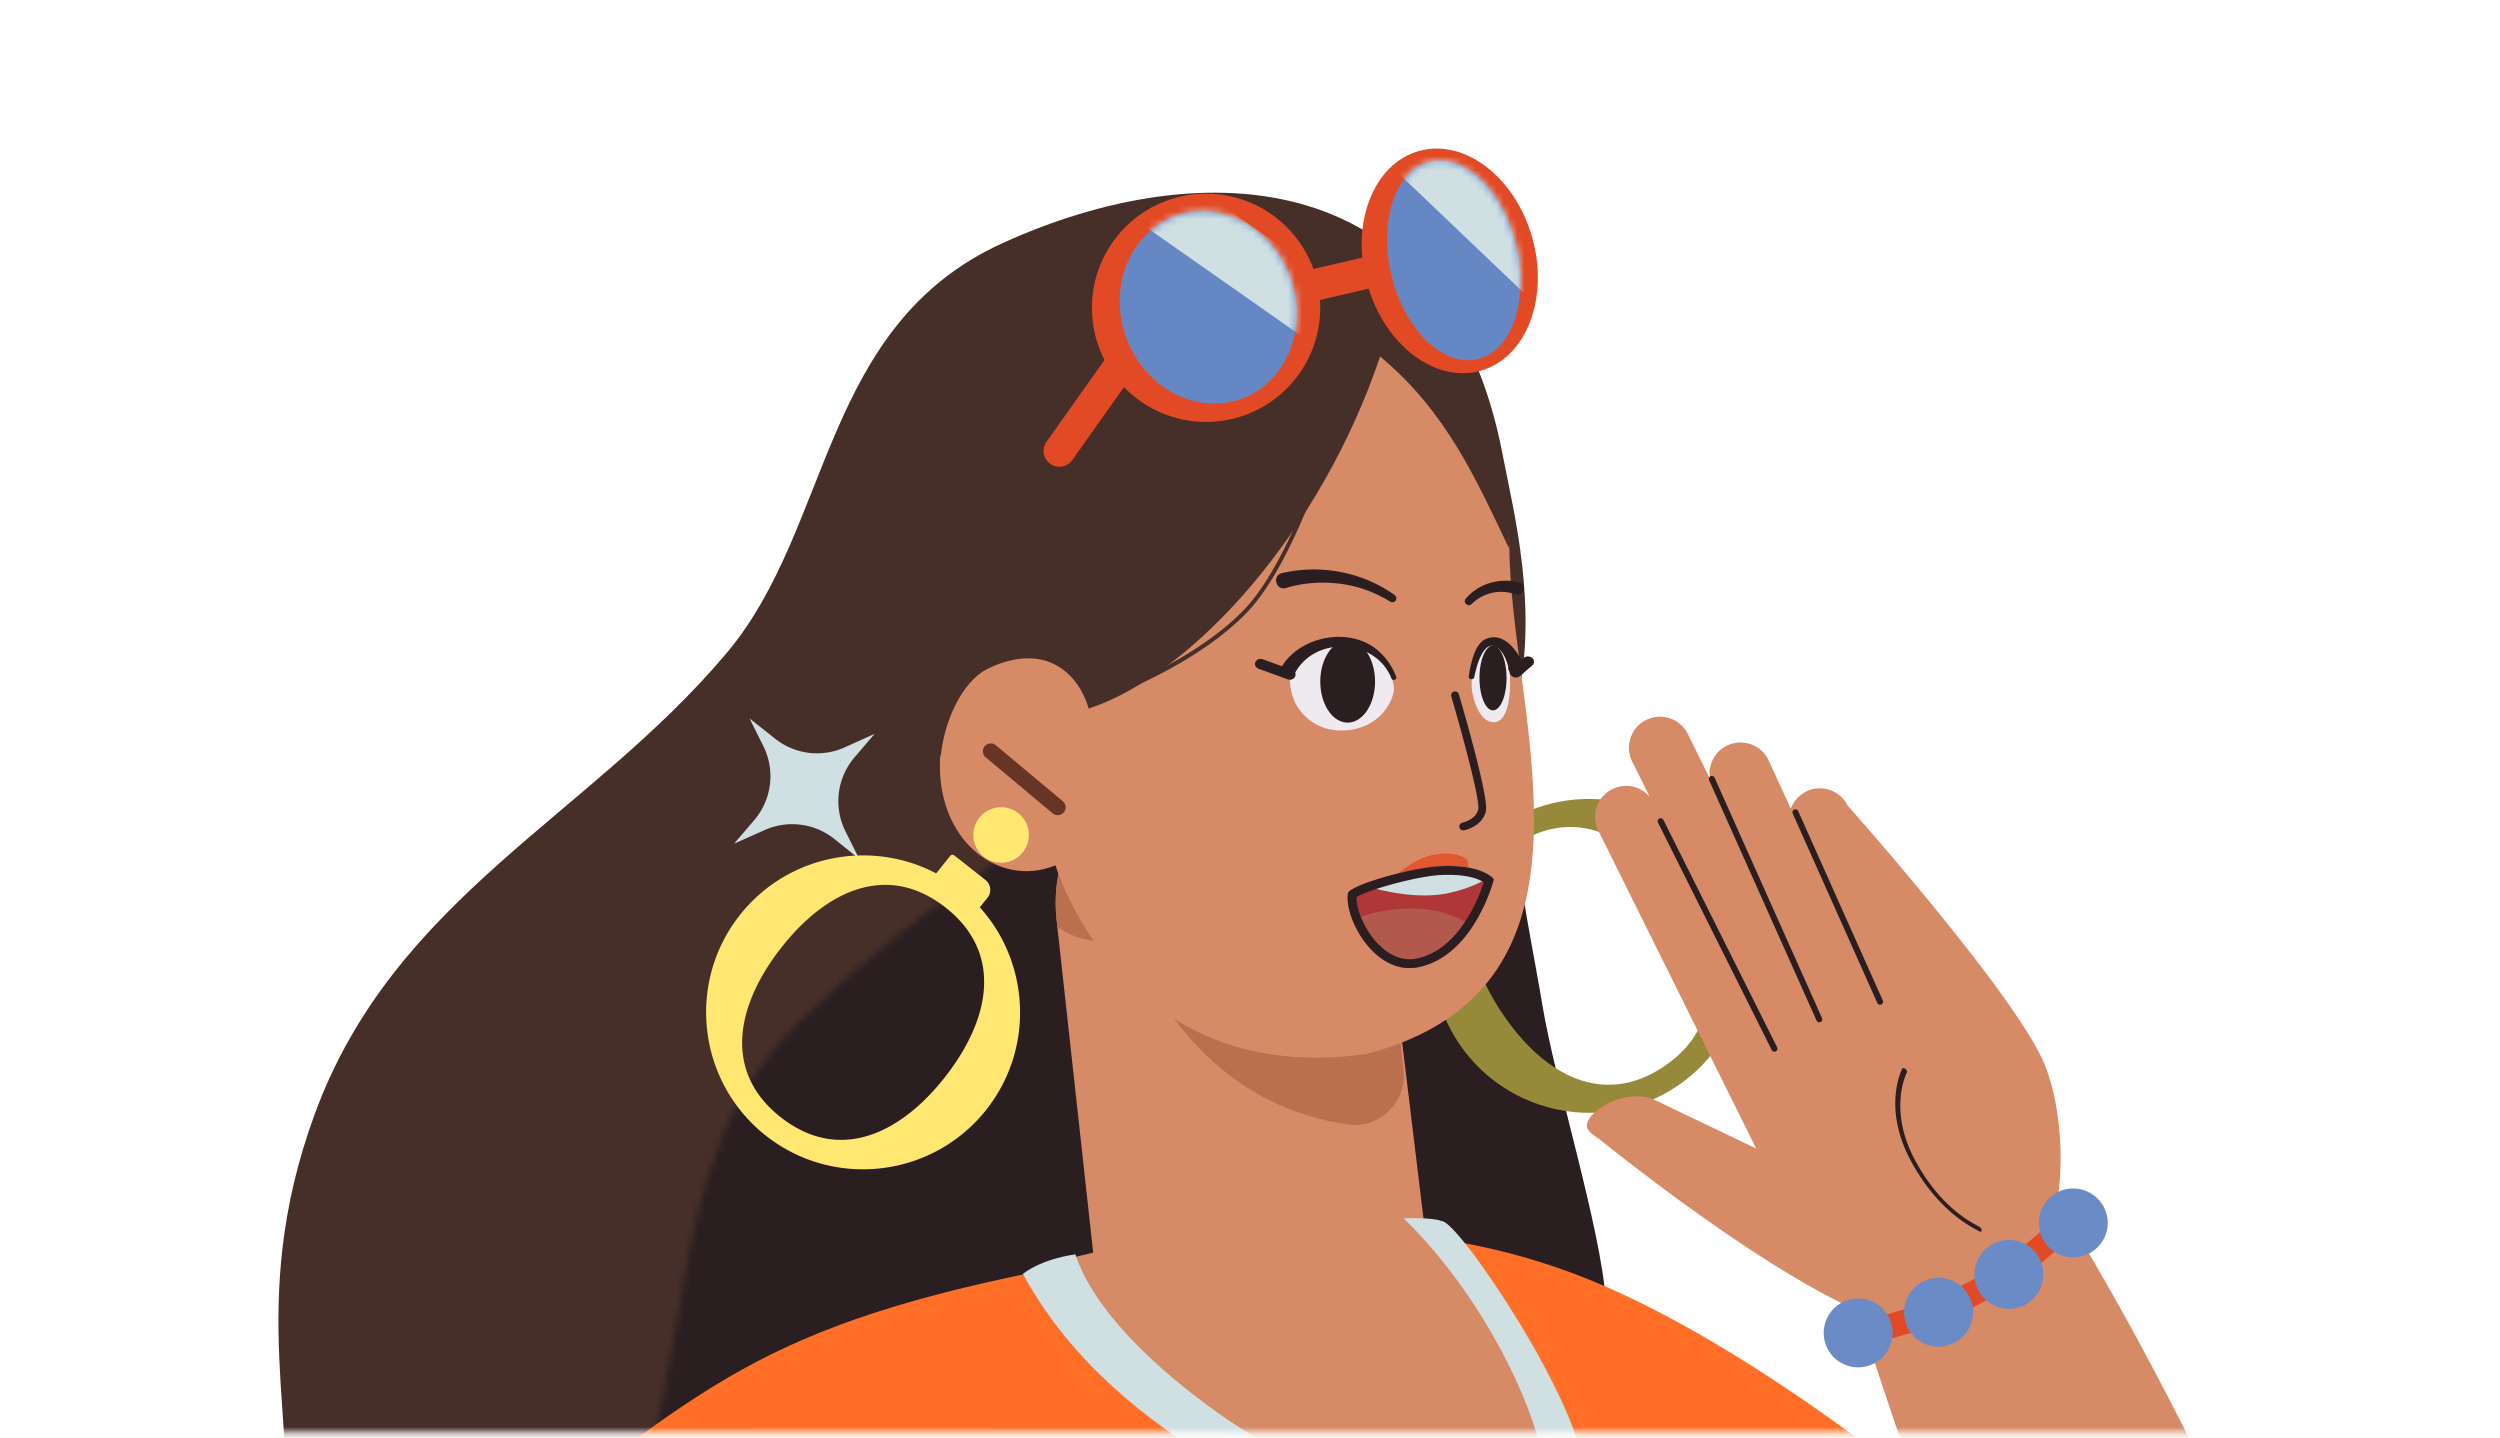 <svg width="360" height="207" fill="none" xmlns="http://www.w3.org/2000/svg"><mask id="prefix__a" style="mask-type:luminance" maskUnits="userSpaceOnUse" x="0" y="0" width="360" height="207"><path d="M359.101 0H0v206.27h359.101V0z" fill="#fff"/></mask><g mask="url(#prefix__a)"><path d="M230.868 266.826c-17.046-37.838 1.792-56.375.215-79.749-.693-10.391-7.323-31.472-9.138-42.604-1.828-11.132-6.463-31.042-3.62-42.807 3.357-13.89-.394-28.056-1.935-36.154-7.979-41.84-43.063-43.726-72.09-30.469-26.053 11.896-24.464 40.884-39.611 58.931-19.817 23.613-47.889 35.199-59.356 66.42-10.154 27.662-1.876 45.721-4.802 62.18-2.927 16.458-19.208 25.87-35.621 44.264-16.401 18.393-21.323 43.655-21.323 43.655l49.131 2.4c-1.338-4.682-1.684-11.37 4.982-15.515 11.073-6.879 14.883-8.838 16.126-14.44 0 0 3.26 7.919-9.437 18.358-3.464 2.854-2.449 8.253-.25 12.159l16.376.8 119.239 8.134c-1.697-2.831-2.736-7.465 2.436-13.222 8.076-8.982 7.06-15.049 7.215-15.897 0 0 3.058 3.786-3.906 16.052-2.652 4.67-.537 10.535 2.294 13.616l36.254 2.473s17.512-34.924 6.845-58.585h-.024z" fill="#472F29"/><mask id="prefix__b" style="mask-type:luminance" maskUnits="userSpaceOnUse" x="0" y="110" width="301" height="257"><path d="M175.657 110.493c-14.526.346-40.149 17.008-60.742 36.787-20.594 19.779-13.869 51.418-26.244 73.813-16.139 29.226-72.795 41.123-87.667 94.285-12.22 43.702 207.861 53.52 212.149 49.997 4.277-3.524 86.305-73.121 87.165-77.098.86-3.965-19.877-150.6-19.877-150.6s-77.728-27.841-104.784-27.196v.012z" fill="#fff"/></mask><g mask="url(#prefix__b)"><path d="M231.023 267.053c-17.046-37.838 1.792-56.375.215-79.749-.693-10.391-7.322-31.472-9.138-42.604-1.828-11.132-6.463-31.042-3.62-42.807 3.357-13.89-.394-28.056-1.935-36.154-7.979-41.84-43.063-43.726-72.09-30.469-26.053 11.896-24.464 40.884-39.611 58.931-19.817 23.613-47.889 35.199-59.356 66.42-10.154 27.662-1.876 45.721-4.802 62.18-2.927 16.458-19.208 25.87-35.621 44.264-16.413 18.393-21.335 43.655-21.335 43.655l49.132 2.4c-1.338-4.682-1.685-11.37 4.98-15.515 11.074-6.879 14.885-8.838 16.127-14.44 0 0 3.261 7.919-9.437 18.358-3.464 2.854-2.448 8.253-.25 12.159l16.377.8 119.238 8.134c-1.696-2.831-2.736-7.465 2.437-13.222 8.075-8.982 7.06-15.049 7.215-15.897 0 0 3.058 3.786-3.906 16.052-2.652 4.67-.538 10.535 2.293 13.616l36.254 2.472s17.512-34.923 6.845-58.584h-.012z" fill="#2A1E21"/></g><path d="M144.073 207.728c-10.596-10.798-36.111-1.326-42.884 2.126-6.773 3.463-110.148 69.608-111.092 129.053-.179 11.084 6.08 26.551 12.65 31.245 26.16 21.535 100.807 61.165 110.184 58.346 11.05-3.32 18.743-23.589 18.372-29.621-.227-3.595-42.25-31.938-74.706-50.964-7.633-4.467-8.159-15.3-2.007-21.655 16.569-17.115 42.12-31.675 54.041-41.063 12.853-10.116 31.572-23.481 39.742-39.14 8.386-16.1 1.302-32.642-4.3-38.339v.012z" fill="#D68A65"/><path d="M88.754 299.122c7.872-5.375 15.016-10.081 19.877-13.915 12.853-10.116 31.572-23.481 39.742-39.14.359-.68.645-1.373.956-2.054l-9.437-27.184-28.43-10.989c-4.491 1.41-8.23 2.986-10.261 4.026-2.938 1.504-24.082 14.81-47.148 34.266 9.114 12.625 25.372 36.083 34.701 55.002v-.012z" fill="#BA704F"/><path d="M141.792 392.392s53.837 10.665 98.047 4.658c39.025-5.303 25.754-6.498 28.072-8.122a.574.574 0 00.155-.788l-5.806-42.401 2.497-42.102s15.242-10.833 13.666-34.016c-.61-8.922-6.391-17.928-6.391-17.928l-10.369-13.413 22.469-17.952s-25.897-22.681-51.078-34.243c-22.29-10.236-43.039-9.686-59.392-7.19-48.785 7.417-62.809 14.249-82.005 28.259-7.621 5.566-25.05 19.564-33.698 25.703-1.768 1.255-5.674 3.691-7.083 5.053 1.326 1.696 23.807 14.356 38.75 29.644 14.944 15.289 15.35 25.62 15.35 25.62l12.256-8.098s13.797 27.985 21.06 41.35c7.262 13.365 8.684 23.959 8.684 23.959l-5.208 42.019.024-.012z" fill="#FF6F27"/><path d="M175.286 206.27c15.003 12.506 39.695 17.271 46.575 11.622 6.582-5.399-1.314-24.389-16.962-39.546-.717-.693-2.354-2.246-3.668-2.974-5.088-.179-10.308-.06-15.66.489-11.945 1.219-22.159 2.998-31.046 5.208 1.087 8.6 11.324 17.342 20.773 25.213l-.012-.012z" fill="#D68A65"/><path d="M271.16 137.068l-2.019-1.159a5.111 5.111 0 00-5.615.358l-1.851 1.41 1.123-2.102a5.081 5.081 0 00-.299-5.303l-1.433-2.079 2.018 1.159a5.111 5.111 0 005.615-.358l1.851-1.41-1.146 2.174a5.113 5.113 0 00.334 5.291l1.41 2.007.012.012zM125.952 105.667l-2.891 3.38a9.721 9.721 0 00-1.314 10.666l1.983 3.978-3.548-2.855a9.724 9.724 0 00-10.057-1.314l-4.408 1.959 2.89-3.38a9.72 9.72 0 001.314-10.666l-1.982-3.977 3.679 2.914a9.688 9.688 0 0010.058 1.23l4.276-1.935z" fill="#CFDFE2"/><path d="M241.571 156.357c-10.321 6.999-24.416 4.3-31.416-6.008-7-10.319-4.301-24.413 6.008-31.412 10.321-6.999 24.416-4.3 31.416 6.008 7 10.319 4.301 24.413-6.008 31.412zm-23.485-34.601c-8.767 5.948-7.597 15.563-1.648 24.329 5.949 8.755 14.454 13.401 23.222 7.453 8.768-5.948 7.597-15.562 1.648-24.329-5.949-8.755-14.454-13.401-23.222-7.453z" fill="#968A3A"/><path d="M188.403 206.605c-12.22 1.35-28.824-6.617-30.174-18.847l-6.08-55.277c-1.35-12.218 7.477-23.219 19.697-24.568l2.736-.299c12.22-1.349 23.222 7.477 24.571 19.696l7.872 65.034c1.35 12.219-18.622 14.261-18.622 14.261z" fill="#D68A65"/><path d="M219.042 222.861c-11.491 2.46-31.213-4.384-45.284-13.115-8.087-5.016-19.34-13.21-26.459-26.3 0 0 2.401-2.078 7.561-2.819 2.986 9.233 14.323 18.621 21.92 23.804 15.397 10.487 38.894 15.802 44.233 11.407.765-.633 1.183-1.756 1.255-3.345.274-6.712-7.717-25.01-20.152-37.062 0 0 4.24-.155 5.507.418 2.365-.155 20.88 27.388 20.486 36.883-.167 4.133-1.935 6.426-3.381 7.62-1.445 1.195-3.38 2.019-5.674 2.509h-.012z" fill="#CFDFE2"/><path d="M174.594 107.614l-2.736.299c-12.22 1.349-21.047 12.35-19.698 24.568l.108 1.016c3.07 2.114 6.868 2.675 10.488 1.194 0 0 7.012 23.72 31.344 27.232 4.564.657 8.518-3.237 8.016-7.823l-2.951-26.79c-1.35-12.219-12.351-21.045-24.571-19.696z" fill="#BA704F"/><path d="M135.556 107.196c-1.78 13.091 7.896 20.926 16.437 17.414 0 0 9.496 32.189 44.795 27.161 36.708-9.615 20.582-48.934 20.57-73.06-10.118-79.057-110.244-42.76-81.802 28.485z" fill="#D68A65"/><path d="M152.315 117.384c-.262 0-.513-.083-.728-.262l-9.64-8.063a1.135 1.135 0 01-.143-1.6 1.146 1.146 0 011.6-.143l9.64 8.062a1.135 1.135 0 01-.729 2.006z" fill="#663526"/><path d="M217.406 79.164c-5.065-49.579-49.024-55.312-71.744-34.22-15.087 13.999-22.147 36.836-10.189 63.96.382-4.407 2.759-10.761 6.988-12.72 8.361-3.87 12.948 1.087 14.31 5.852 15.099-4.968 33.507-25.547 41.964-50.701 9.712 8.074 13.964 18.023 18.671 27.84v-.011z" fill="#472F29"/><path d="M159.661 100.233a.294.294 0 01-.286-.25c-.012-.156.095-.3.251-.311.872-.096 12.865-4.897 19.578-11.932 6.558-6.88 11.635-23.446 11.683-23.613a.291.291 0 01.358-.191.282.282 0 01.191.358c-.048.167-5.16 16.865-11.814 23.84-6.904 7.238-18.921 12.003-19.925 12.111h-.036v-.012z" fill="#472F29"/><path d="M173.674 60.758c9.078 0 16.437-7.358 16.437-16.434 0-9.077-7.359-16.435-16.437-16.435-9.078 0-16.437 7.358-16.437 16.435 0 9.076 7.359 16.434 16.437 16.434zM213.199 53.395c6.562-1.837 9.899-10.412 7.451-19.152-2.447-8.74-9.751-14.337-16.314-12.5-6.562 1.837-9.898 10.412-7.451 19.152 2.447 8.741 9.751 14.337 16.314 12.5z" fill="#E24A26"/><path d="M152.805 67.196a2.277 2.277 0 01-2.102-3.583l8.839-12.481a2.266 2.266 0 013.166-.538 2.277 2.277 0 01.537 3.177l-8.839 12.482c-.394.549-.98.883-1.613.943h.012zM185.786 44.18a2.28 2.28 0 01-2.46-1.743 2.282 2.282 0 011.696-2.736l14.597-3.404c1.195-.274 2.449.478 2.736 1.697a2.283 2.283 0 01-1.697 2.735l-14.597 3.404c-.083.023-.179.035-.275.047z" fill="#E24A26"/><path d="M184.245 36.87c4.181 6.439 2.963 14.978-2.699 19.087-5.662 4.097-13.654 2.198-17.823-4.24-4.18-6.438-2.962-14.978 2.7-19.086 5.662-4.097 13.654-2.198 17.822 4.24zM217.835 33.634c2.485 7.644.705 15.575-3.989 17.713-4.683 2.138-10.5-2.33-12.985-9.973-2.485-7.645-.705-15.575 3.99-17.713 4.682-2.138 10.5 2.329 12.984 9.973z" fill="#6588C4"/><mask id="prefix__c" style="mask-type:luminance" maskUnits="userSpaceOnUse" x="161" y="30" width="26" height="29"><path d="M184.257 36.823c4.109 6.462 2.843 15.037-2.831 19.17-5.674 4.12-13.606 2.233-17.715-4.228-4.109-6.462-2.843-15.038 2.831-19.17 5.674-4.12 13.606-2.234 17.715 4.228z" fill="#fff"/></mask><g mask="url(#prefix__c)"><path d="M197.576 44.694l-5.494 6.975-29.434-20.639 5.483-6.975 29.445 20.639z" fill="#CFDFE2"/></g><mask id="prefix__d" style="mask-type:luminance" maskUnits="userSpaceOnUse" x="199" y="23" width="20" height="29"><path d="M217.835 33.634c2.485 7.644.705 15.575-3.989 17.713-4.683 2.138-10.5-2.33-12.985-9.973-2.485-7.645-.705-15.575 3.99-17.713 4.682-2.138 10.5 2.329 12.984 9.973z" fill="#fff"/></mask><g mask="url(#prefix__d)"><path d="M232.457 40.824l-8.434 5.733-25.778-24.58 8.434-5.733 25.778 24.58z" fill="#CFDFE2"/></g><path d="M144.157 124.24a4 4 0 100-8.002 4.001 4.001 0 100 8.002zM110.375 163.607c-9.831-7.668-11.587-21.905-3.918-31.735 7.669-9.83 21.908-11.585 31.739-3.917 9.831 7.668 11.587 21.905 3.918 31.734-7.669 9.83-21.908 11.586-31.739 3.918zm25.731-32.965c-8.35-6.509-17.142-2.448-23.664 5.9-6.51 8.349-8.314 17.868.036 24.378 8.35 6.509 17.141 2.448 23.664-5.901 6.51-8.348 8.313-17.868-.036-24.377z" fill="#FFE771"/><path d="M140.119 131.872l1.864-2.329.227-.275c.621-.788.478-1.934-.323-2.567-.669-.526-4.455-3.512-4.455-3.512a.44.44 0 00-.621.072l-2.951 3.702 6.271 4.909h-.012z" fill="#FFE771"/><path d="M210.716 119.582a.586.586 0 01-.561-.454.572.572 0 01.442-.669c.012 0 1.911-.406 2.269-1.899.299-1.218-2.221-10.618-3.882-16.267a.572.572 0 01.383-.705.57.57 0 01.704.382c.729 2.484 4.348 14.966 3.894 16.853-.537 2.21-3.046 2.735-3.153 2.747h-.108l.012.012zM184.592 82.532c5.578-1.302 11.611-.167 16.246 3.165a.56.56 0 01.131.788.568.568 0 01-.765.156c-2.245-1.374-4.754-2.305-7.346-2.592-2.52-.323-5.292-.12-7.669.621-1.433.442-2.054-1.768-.597-2.138z" fill="#2A1E21"/><path d="M193.025 92.254c-5.292.144-7.119 4.491-7.251 5.232-.071.418-.06 2.735 1.278 4.622 1.052 1.493 3.178 3.225 6.451 3.082 5.184-.227 7.012-4.145 7.203-5.733.275-2.365-3.01-7.334-7.681-7.214v.011z" fill="#EEEAEF"/><path d="M194.064 104.055c2.177 0 3.942-2.647 3.942-5.912 0-3.266-1.765-5.912-3.942-5.912-2.177 0-3.942 2.647-3.942 5.912s1.765 5.912 3.942 5.912zM185.762 97.88a.912.912 0 01-.298-.048l-4.229-1.529c-.418-.155-.621-.573-.454-.955.167-.382.633-.573 1.039-.418l4.229 1.529c.418.155.621.573.454.955a.823.823 0 01-.753.466h.012z" fill="#2A1E21"/><path d="M184.628 95.91c2.687-4.336 9.687-5.674 13.713-2.306a9.373 9.373 0 012.711 3.858c.072.18-.035.37-.227.43-.191.06-.406-.036-.465-.215-2.246-5.685-10.811-6.163-13.797-.908-.574 1.29-2.688.358-1.935-.86zM211.063 86.223c1.851-2.222 4.945-3.07 7.704-2.353a.89.89 0 11-.418 1.732c-1.099-.359-2.281-.502-3.416-.251a6.188 6.188 0 00-3.034 1.636c-.49.502-1.29-.25-.824-.776l-.012.012z" fill="#2A1E21"/><path d="M214.455 92.374c1.971.024 2.867 4.049 2.95 4.742.084.692.359 7.034-2.424 6.879-1.936-.107-2.879-3.26-3.035-4.742-.215-2.197.765-6.903 2.509-6.88z" fill="#EEEAEF"/><path d="M214.993 102.287c1.075 0 1.947-2.085 1.947-4.658 0-2.573-.872-4.658-1.947-4.658-1.076 0-1.947 2.085-1.947 4.658 0 2.573.871 4.658 1.947 4.658zM218.29 97.557a.928.928 0 01-.621-.227.685.685 0 010-1.074l1.732-1.505c.334-.299.895-.299 1.242 0a.686.686 0 010 1.075l-1.732 1.505a.968.968 0 01-.621.226z" fill="#2A1E21"/><path d="M217.215 96.064c-.49-2.317-2.593-4.86-4.098-1.337-.37.8-.657 1.923-.824 2.795-.072.418-.836.346-.8-.084.298-1.995.896-4.754 2.472-5.434 2.628-1.135 4.611 1.85 5.471 3.774.215.525-.095 1.11-.704 1.302-.681.215-1.434-.168-1.553-.789l.024-.239.012.012z" fill="#2A1E21"/><path d="M211.277 123.774s-1.505-1.385-5.017-.657c-3.511.729-6.773 4.396-6.773 4.396s2.939 3.129 7.168 1.875c5.972-1.768 4.622-5.614 4.622-5.614z" fill="#E25630"/><path d="M215.112 126.641c-.108-.156-1.672-2.21-7.776-1.899-4.122.215-13.069 2.795-13.236 3.893-.561 3.631 3.93 11.92 10.142 10.642 8.075-1.66 10.858-12.636 10.858-12.636h.012z" fill="#AF3737"/><path d="M207.347 124.742c-2.938.155-8.063 1.6-11.013 2.747 2.389.74 7.979 2.162 12.602 1.039 2.986-.717 4.694-1.636 5.662-2.377-.836-.633-2.855-1.648-7.263-1.421l.012.012z" fill="#CFDFE2"/><path d="M194.757 132.457c1.971 4.623 5.59 7.621 9.508 6.82 3.56-.728 6.092-3.272 7.812-5.888-6.355-4.228-13.952-2.293-17.32-.932z" fill="#B2594D"/><path d="M196.202 128.743c2.581-1.099 8.255-2.58 11.205-2.735 3.763-.191 5.531.573 6.259 1.039-.692 2.126-3.069 8.349-7.979 10.451a7.83 7.83 0 01-1.684.525c-2.282.466-4.133-.728-5.268-1.815-2.162-2.055-3.452-5.22-3.393-7.035.156-.096.418-.227.86-.418m-.501-1.183c-.944.406-1.541.777-1.589 1.051-.561 3.631 3.93 11.92 10.142 10.642.68-.143 1.325-.346 1.935-.609 6.594-2.83 8.923-12.027 8.923-12.027-.108-.155-1.672-2.21-7.777-1.899-3.081.155-8.851 1.636-11.646 2.83l.012.012z" fill="#2A1E21"/><path d="M300.784 180.46s19.399 32.272 32.288 67.172c13.415 36.333 20.343 75.473 19.471 81.804-2.95 21.463-23.855 28.94-33.232 24.377-6.725-3.273-24.989-15.861-27.116-54.357-1.039-18.811-3.44-35.616-7.884-55.371-6.092-27.149-17.046-52.9-16.974-57.916.06-3.559 3.691-7.477 9.102-8.827 3.214-.8 14.681-3.798 17.226-3.392 5.1.813 6.713 5.877 7.095 6.51h.024z" fill="#D68A65"/><path d="M260.05 114.004a4.403 4.403 0 00-2.174 2.449l-3.177-6.928a4.466 4.466 0 00-5.925-2.197 4.443 4.443 0 00-2.52 4.849l-3.214-6.486a4.464 4.464 0 00-5.984-2.018 4.463 4.463 0 00-2.019 5.984l2.52 5.088a4.449 4.449 0 00-5.375-1.111 4.463 4.463 0 00-2.019 5.984l22.732 45.769-14.621-6.999c-3.321-1.505-7.944.513-9.389 2.675-.8 1.206-.323 1.887 1.398 2.938 0 0 32.563 26.599 45.894 27.268 5.291.263 16.09-7.501 17.942-11.287 4.025-8.229 2.878-21.129.023-27.351-4.814-10.487-28.095-36.644-28.095-36.644a4.459 4.459 0 00-5.997-1.995v.012z" fill="#D68A65"/><path d="M285.315 177.307s-.024.012-.036.023c-.108.072-.287.012-.43-.119-.06-.036-.155-.084-.287-.155-1.421-.777-5.734-3.153-9.365-9.83-4.193-7.74-1.314-13.258-1.278-13.317.072-.156.287-.12.466.023.191.144.275.383.203.514-.024.048-2.771 5.339 1.218 12.696 3.441 6.343 7.502 8.576 8.84 9.305.334.191.478.262.597.406.132.167.167.358.072.454zM255.869 151.269s-.095.096-.155.131a.435.435 0 01-.585-.191l-16.377-32.75a.435.435 0 11.776-.394l16.377 32.75a.44.44 0 01-.036.454zM262.332 147.029a.437.437 0 01-.752-.072l-15.47-34.613a.434.434 0 01.215-.573.439.439 0 01.574.215l15.469 34.613c.06.143.048.31-.048.43h.012zM271.087 144.497a.437.437 0 01-.752-.072l-12.184-27.268a.433.433 0 01.215-.573.437.437 0 01.573.215l12.184 27.268c.06.143.048.31-.048.43h.012z" fill="#2A1E21"/><path d="M299.338 176.65a1.986 1.986 0 01-.335.513c-13.355 14.178-30.496 16.411-31.213 16.495a1.729 1.729 0 01-1.935-1.517 1.746 1.746 0 011.517-1.947c.167-.024 16.64-2.198 29.099-15.431a1.738 1.738 0 012.867 1.875v.012z" fill="#E24A26"/><path d="M267.575 196.895a4.958 4.958 0 100-9.916 4.958 4.958 0 000 9.916zM279.15 193.921a4.958 4.958 0 100-9.916 4.958 4.958 0 000 9.916zM289.28 188.474a4.957 4.957 0 10.001-9.915 4.957 4.957 0 00-.001 9.915zM298.55 181.057a4.957 4.957 0 100-9.914 4.957 4.957 0 000 9.914z" fill="#6A8BC6"/></g></svg>